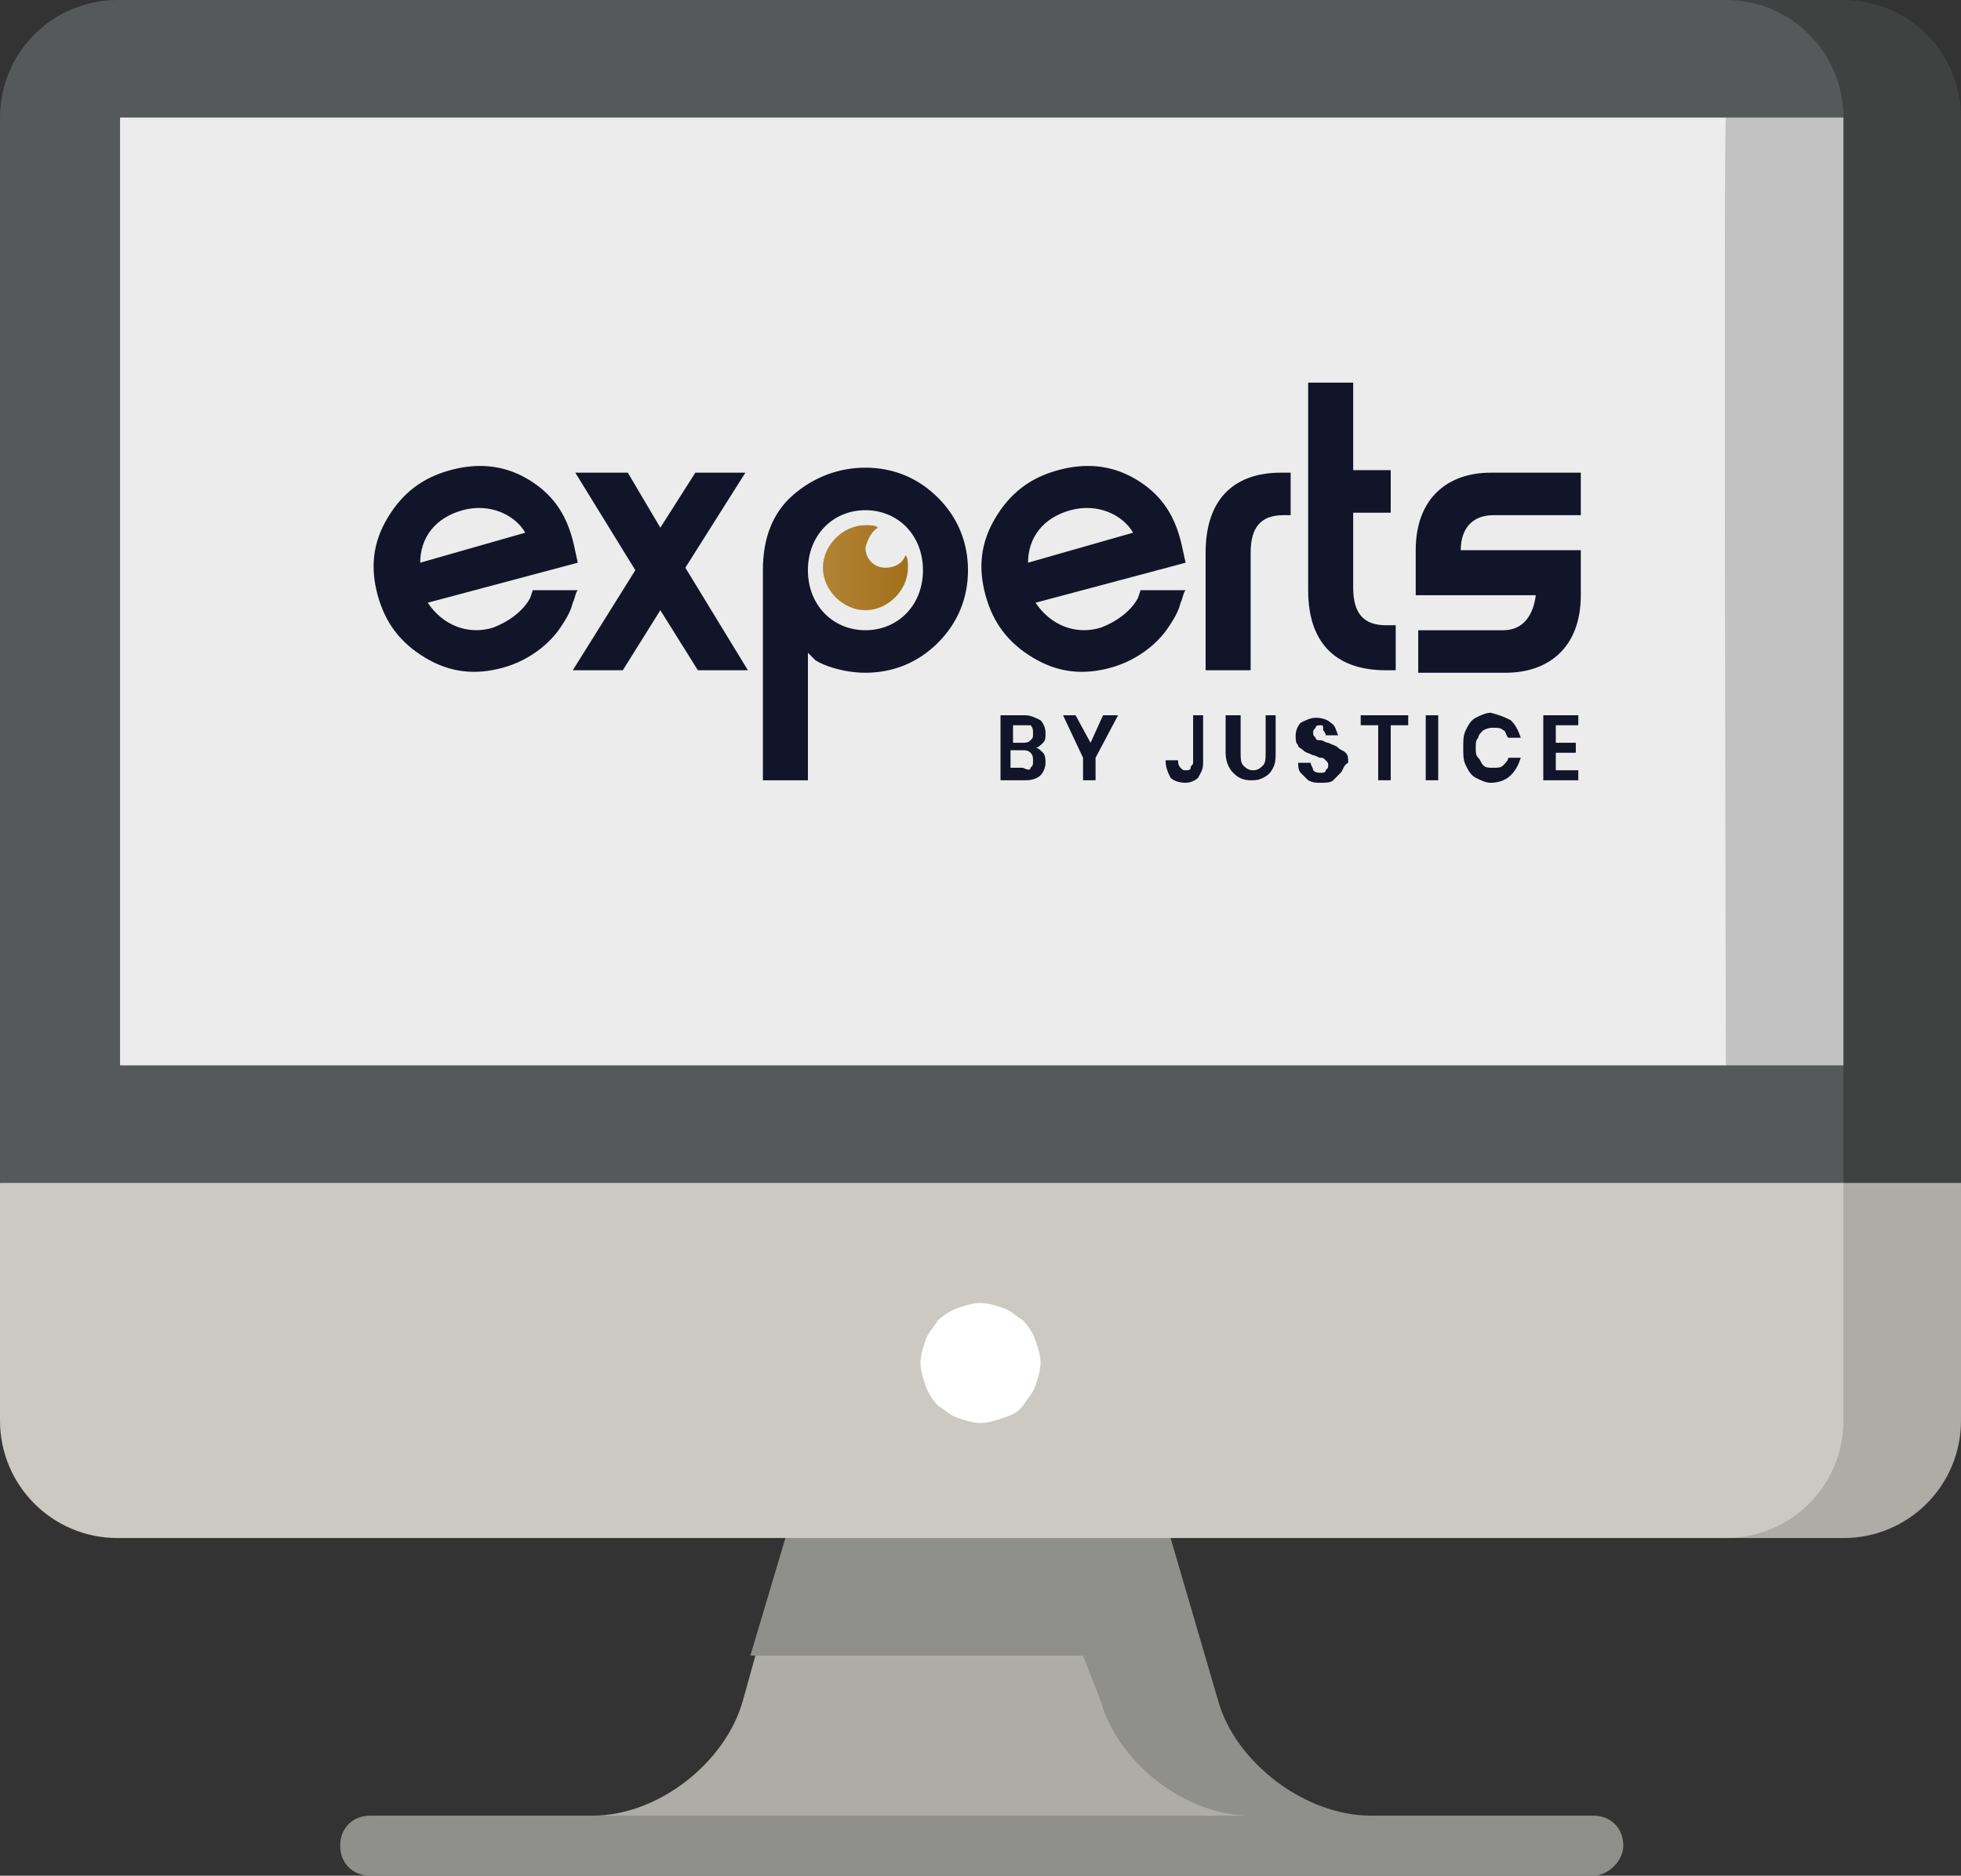 <svg xmlns="http://www.w3.org/2000/svg" id="Layer_1" x="0" y="0" viewBox="0 0 78.4 75" xml:space="preserve"><rect x="0" y="0" width="78.4" height="75" fill="#333333" stroke="none"/>  <style>    .st0{fill:#adaca7}.st1{fill:#8f8f8b}.st9{fill:#12142a}  </style>  <path class="st0" d="m43.5 61.5-13.3 4.7-.5 1.8c-.7 2.5-3.4 4.6-6 4.6v1.2h27.5l-7.7-12.3z"></path>  <path class="st1" d="m48.7 68-1.9-6.5-7.7-4.7-7.7 4.7-1.4 4.7h13.3L44 68c.7 2.5 3.4 4.6 6 4.6l2.4 1.2 2.4-1.2c-2.6 0-5.4-2.1-6.1-4.6z"></path>  <path class="st0" d="M69 61.5h4.7c2.6 0 4.7-2.1 4.7-4.7v-9.5L69 37.9v23.6z"></path>  <path d="M0 56.8c0 2.6 2.1 4.7 4.7 4.7H69c2.6 0 4.7-2.1 4.7-4.7V28.4L0 47.3v9.5z" fill="#cbc9c2"></path>  <path d="M73.7 0H69l4.7 47.3h4.7V4.7c0-2.6-2.1-4.7-4.7-4.7z" fill="#404242"></path>  <path d="M73.7 4.7C73.7 2.1 71.6 0 69 0H4.7C2.1 0 0 2.1 0 4.7v42.6h73.7v-4.7L39.2 23.7l34.5-19z" fill="#565959"></path>  <path fill="#c2c2c2" d="M73.7 4.7H69l-29.8 19L69 42.6h4.7V4.7z"></path>  <path d="M69 4.7H4.8v37.9H69s-.1-37.9 0-37.9z" fill="#ececec"></path>  <path d="M39.2 52.1c.3 0 .6.1.9.2s.5.3.8.5c.2.2.4.5.5.8.1.3.2.6.2.9 0 .3-.1.6-.2.9-.1.3-.3.5-.5.8s-.5.4-.8.5-.6.2-.9.2c-.3 0-.6-.1-.9-.2s-.5-.3-.8-.5c-.2-.2-.4-.5-.5-.8-.1-.3-.2-.6-.2-.9 0-.3.1-.6.2-.9.1-.3.3-.5.5-.8.2-.2.5-.4.8-.5s.6-.2.9-.2z" fill="#fff"></path>  <path class="st1" d="M63.7 75H14.8c-.7 0-1.2-.5-1.2-1.2s.5-1.2 1.2-1.2h48.9c.7 0 1.2.5 1.2 1.2 0 .6-.6 1.2-1.2 1.2z"></path>  <linearGradient id="SVGID_1_" gradientUnits="userSpaceOnUse" x1="-749.12" y1="1855.571" x2="-745.712" y2="1855.571" gradientTransform="matrix(1 0 0 -1 782.05 1878.296)">    <stop offset="0" stop-color="#b28335"></stop>    <stop offset=".014" stop-color="#b28335"></stop>    <stop offset="1" stop-color="#a1701b"></stop>  </linearGradient>  <path d="M35.1 21.1c-.1-.1-.3-.1-.5-.1-.9 0-1.7.8-1.7 1.7 0 .9.8 1.7 1.7 1.7s1.7-.8 1.7-1.7c0-.2 0-.4-.1-.5-.1.3-.4.5-.8.5-.5 0-.8-.4-.8-.8.1-.4.3-.7.5-.8z" fill="url(#SVGID_1_)"></path>  <path class="st9" d="M34.6 20.4c-1.3 0-2.3 1-2.3 2.4s1 2.4 2.3 2.4c1.3 0 2.3-1 2.3-2.4s-1-2.4-2.3-2.4zm-2.3 5.7v5.1h-1.8v-8.4c0-1.3.4-2.3 1.2-3 .8-.7 1.8-1.1 2.9-1.1 1.1 0 2.1.4 2.9 1.2.8.8 1.2 1.8 1.2 2.9 0 1.1-.4 2.1-1.2 2.9-.8.8-1.8 1.2-2.9 1.2-.9 0-1.7-.3-2-.5l-.3-.3zM50 26.8h-1.8v-4.7c0-2.3 1.3-3.2 3-3.2h.4v1.7h-.3c-.9 0-1.3.5-1.3 1.5v4.7zM55.8 25.1v1.7h-.4c-1.8 0-3.1-.9-3.1-3.2v-8.3h1.8v3.5h1.5v1.7h-1.5v3c0 1 .4 1.5 1.3 1.5h.4zM59.7 20.6h3.5v-1.7h-3.6c-1.7 0-3 1-3 3.1v1.8h4.8c-.1.8-.5 1.4-1.3 1.4h-3.4v1.7h3.5c1.7 0 3-1 3-3.1V22h-4.8c0-.9.5-1.4 1.3-1.4zM16.8 22.5c0-1 .6-1.8 1.7-2.1 1.1-.3 2.1.2 2.5.9l-4.2 1.2zm4.5 1.1-.1.3c-.2.4-.7.9-1.5 1.2-1 .3-2-.1-2.6-1l6-1.6c-.2-.8-.3-2.4-2.1-3.4-.9-.5-1.9-.6-3-.3s-1.9.9-2.5 1.9c-.6 1-.7 2-.4 3.1.3 1.1.9 1.9 1.9 2.5 1 .6 2 .7 3.1.4 1.1-.3 1.9-1 2.3-1.6.2-.3.4-.6.5-1 .1-.2.1-.4.2-.5h-1.8zM41.1 22.5c0-1 .6-1.8 1.7-2.1 1.1-.3 2.1.2 2.5.9l-4.2 1.2zm4.5 1.1-.1.3c-.2.4-.7.9-1.5 1.2-1 .3-2-.1-2.6-1l6-1.6c-.2-.8-.3-2.4-2.1-3.4-.9-.5-1.9-.6-3-.3s-1.9.9-2.5 1.9c-.6 1-.7 2-.4 3.1.3 1.1.9 1.9 1.9 2.5 1 .6 2 .7 3.1.4 1.1-.3 1.9-1 2.3-1.6.2-.3.4-.6.5-1 .1-.2.1-.4.2-.5h-1.8z"></path>  <path class="st9" d="m22.9 26.8 2.5-4-2.4-3.9h2.1l1.3 2.2 1.4-2.2h2l-2.4 3.8 2.5 4.1h-2l-1.5-2.4-1.5 2.4zM41.2 30.7c.1-.1.1-.1.1-.3 0-.1 0-.2-.1-.3-.1-.1-.2-.1-.3-.1h-.5v.7h.5c.2.1.3.1.3 0zm-.7-1h.4c.1 0 .2 0 .3-.1.1-.1.1-.1.1-.3 0-.1 0-.2-.1-.3h-.7v.7zm1.2.4c.1.1.1.3.1.4 0 .2-.1.4-.2.5-.1.1-.3.2-.6.2h-1v-2.6h1c.2 0 .4.1.6.2.1.1.2.3.2.5s0 .3-.1.4c-.1.1-.2.2-.3.2.1 0 .2.1.3.2zM44.7 28.6l-.9 1.7v.9h-.5v-.9l-.8-1.7h.5l.6 1.1.5-1.1zM48.1 28.6v1.9c0 .3-.1.4-.2.6-.1.1-.3.2-.5.2-.3 0-.5-.1-.6-.2-.1-.2-.2-.4-.2-.7h.5c0 .1 0 .2.1.3s.1.1.2.1.2 0 .2-.1.1-.1.1-.2v-1.9h.4zM49.6 28.6v1.5c0 .2 0 .4.1.5.1.1.2.2.4.2s.3-.1.4-.2c.1-.1.1-.3.1-.5v-1.5h.4v1.5c0 .2 0 .4-.1.6-.1.2-.2.3-.4.4-.2.1-.3.1-.5.1-.3 0-.5-.1-.7-.3-.2-.2-.3-.5-.3-.8v-1.5h.6zM53.6 30.9l-.3.3c-.1.1-.3.1-.5.1s-.3 0-.5-.1l-.3-.3c-.1-.1-.1-.3-.1-.4h.5c0 .1.1.2.1.3.1.1.2.1.3.1.1 0 .2 0 .2-.1.1-.1.1-.1.1-.2s0-.1-.1-.2-.1-.1-.2-.1-.2-.1-.3-.1c-.2-.1-.3-.1-.4-.2-.1-.1-.2-.1-.2-.2-.1-.1-.1-.2-.1-.4s.1-.4.2-.5c.2-.1.4-.2.6-.2.3 0 .5.1.6.2.2.1.2.3.3.5H53c0-.1-.1-.2-.1-.2 0-.2 0-.2-.1-.2s-.2 0-.2.1c-.1.1-.1.1-.1.2s0 .1.1.2c0 .1.1.1.2.1s.2.1.3.1c.2.1.3.1.4.2.1.1.2.1.3.2.1.1.1.2.1.4-.2.1-.2.3-.3.4zM56.3 28.6v.4h-.7v2.2h-.5V29h-.7v-.4zM57 28.6h.5v2.6H57zM60.4 28.8c.2.2.3.4.4.7h-.5c-.1-.1-.1-.3-.2-.3-.1-.1-.2-.1-.4-.1-.1 0-.2 0-.4.1-.1.1-.2.2-.2.3-.1.1-.1.2-.1.4s0 .3.1.4c.1.1.1.2.2.3.1.1.2.1.4.1s.3 0 .4-.1c.1-.1.2-.2.2-.3h.5c-.1.3-.2.5-.4.7-.2.2-.5.3-.8.3-.2 0-.4-.1-.6-.2s-.3-.3-.4-.5c-.1-.2-.1-.4-.1-.7 0-.3 0-.5.1-.7.1-.2.2-.4.4-.5.2-.1.4-.2.6-.2.4.1.6.2.8.3zM62.2 29v.7h.8v.4h-.8v.7h.9v.4h-1.4v-2.6h1.4v.4z"></path></svg>